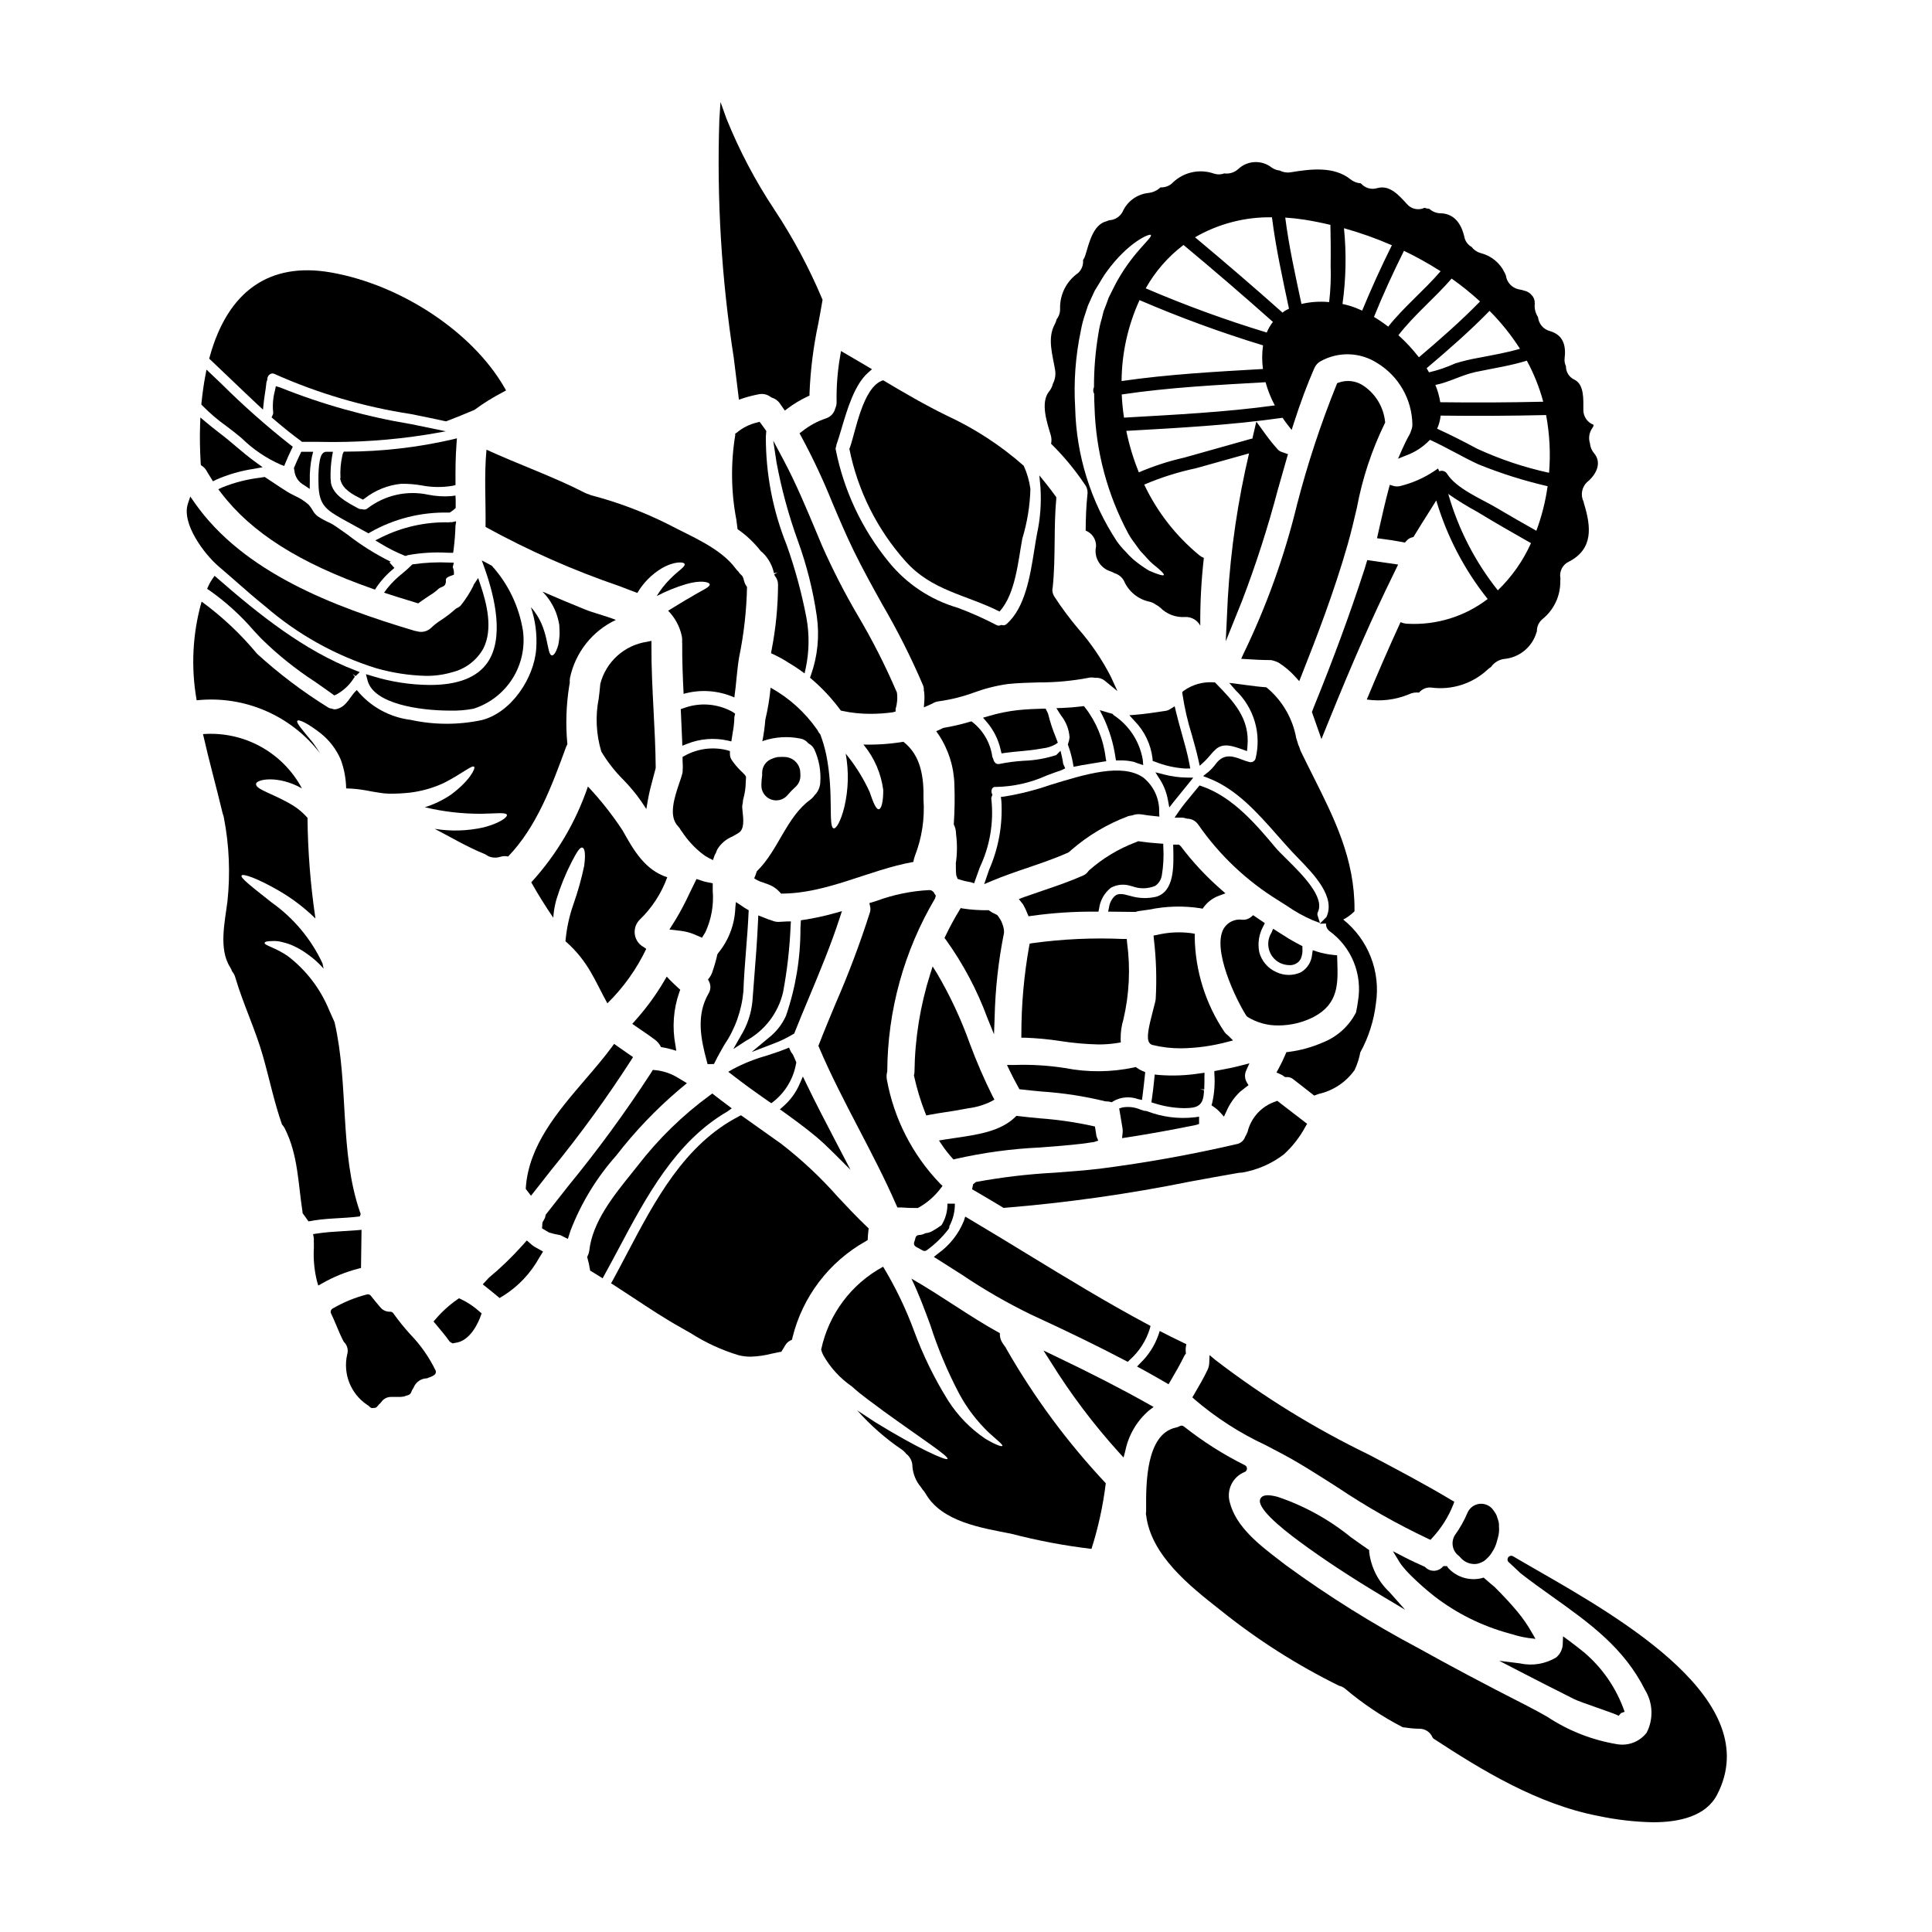 <?xml version="1.0" encoding="UTF-8"?>
<!-- Uploaded to: ICON Repo, www.iconrepo.com, Generator: ICON Repo Mixer Tools -->
<svg fill="#000000" width="800px" height="800px" version="1.1" viewBox="144 144 512 512" xmlns="http://www.w3.org/2000/svg">
 <g>
  <path d="m437.21 435.88c0.336 0.004 0.672 0.047 1 0.125l0.426 0.098 0.363-0.246h-0.004c2.004-1.16 4.418-1.371 6.594-0.582l1.047 0.227 0.141-1.059c0.238-1.844 0.457-3.719 0.645-5.598l0.07-0.734-0.684-0.273v0.004c-0.516-0.219-1.008-0.492-1.465-0.816l-0.375-0.262-0.445 0.121 0.004 0.004c-6.031 1.285-12.262 1.336-18.316 0.152-4.426-0.688-8.906-0.961-13.383-0.812h-0.395-1.574l0.672 1.41c0.742 1.547 1.547 3.059 2.383 4.574l0.238 0.445 0.508 0.059c1.828 0.207 3.656 0.395 5.488 0.559h0.004c5.652 0.379 11.266 1.242 16.77 2.59z"/>
  <path d="m394.35 445.99-1.52 0.246 0.863 1.277-0.004 0.004c0.793 1.16 1.66 2.269 2.598 3.316l0.395 0.441 0.578-0.148c7.344-1.672 14.82-2.684 22.344-3.031 3.598-0.273 7.32-0.551 10.988-0.98 0.691-0.078 1.402-0.184 2.117-0.293l1.18-0.168 1.152-0.375-0.469-1.18-0.395-2.555-0.648-0.156h0.004c-4.594-1.004-9.25-1.676-13.938-2.016-1.926-0.184-3.848-0.371-5.769-0.602l-0.469-0.059-0.34 0.336c-3.848 3.769-9.926 4.652-15.809 5.512-0.969 0.141-1.938 0.277-2.859 0.43z"/>
  <path d="m445.16 385.6c0.289-0.105 0.59-0.172 0.898-0.195l2.481-0.352v0.004c4.453-0.93 9.039-1.055 13.539-0.367l0.613 0.129 0.375-0.504c1.051-1.387 2.492-2.43 4.141-3l1.547-0.57-1.238-1.09h-0.004c-3.926-3.434-7.488-7.266-10.625-11.434l-0.48-0.395h-1.5l0.023 1.008c0.117 4.82 0.281 11.414-4.543 12.816-2.262 0.523-4.621 0.445-6.844-0.223-0.152-0.031-0.336-0.082-0.535-0.137-1.066-0.289-2.519-0.684-3.488 0.09-0.879 0.785-1.449 1.863-1.605 3.031l-0.254 1.18 7.34 0.082z"/>
  <path d="m398.6 384.65-0.344 0.562c-1.344 2.207-2.574 4.481-3.688 6.812l-0.262 0.547 0.367 0.48c4.598 6.402 8.305 13.398 11.023 20.797l1.727 4.246 0.168-4.582v0.004c0.172-7.438 0.992-14.848 2.453-22.145l0.031-0.16v-0.168c-0.02-0.203-0.027-0.406-0.023-0.609l-0.078-0.461c-0.035-0.191-0.082-0.379-0.141-0.562-0.129-0.414-0.281-0.824-0.457-1.219l-0.199-0.395h-0.004c-0.164-0.293-0.348-0.578-0.547-0.852l-0.344-0.441-0.602-0.309v-0.023l-0.082-0.031v0.004c-0.465-0.188-0.902-0.434-1.301-0.734l-0.262-0.191h-0.324 0.004c-2.168 0.023-4.336-0.125-6.481-0.445z"/>
  <path d="m452.58 349.27-2.387-0.602 1.32 2.082c0.969 1.57 1.633 3.305 1.969 5.117l0.395 2.109 1.328-1.691c0.703-0.898 1.434-1.77 2.152-2.652 0.535-0.645 1.074-1.297 1.602-1.969l1.262-1.574-2.016-0.035c-1.898-0.043-3.785-0.309-5.625-0.785z"/>
  <path d="m415.13 383.69c0.445 0.781 0.828 1.59 1.152 2.43l0.297 0.707 0.754-0.113c5.625-0.789 11.297-1.164 16.977-1.117h0.789l0.172-0.789c0.273-2.195 1.406-4.191 3.148-5.559 1.617-0.871 3.519-1.039 5.266-0.465l0.367 0.086c1.969 0.746 4.148 0.707 6.094-0.105 0.941-0.652 1.578-1.66 1.754-2.793 0.41-2.469 0.543-4.977 0.395-7.477l-0.023-0.898-0.895-0.059c-1.996-0.133-3.773-0.324-5.453-0.57l-0.273-0.043-0.488 0.211h0.004c-0.113 0.059-0.23 0.105-0.355 0.137-4.453 1.699-8.566 4.184-12.145 7.332l-0.215 0.234-0.004 0.004c-0.348 0.52-0.836 0.93-1.41 1.18-3.543 1.574-7.293 2.852-10.922 4.078-1.617 0.547-3.234 1.098-4.84 1.672l-1.277 0.492 0.859 1.074c0.098 0.129 0.191 0.234 0.273 0.352z"/>
  <path d="m442.68 393.73-0.078-0.891h-0.887v0.004c-8.074-0.367-16.164 0.008-24.172 1.113l-0.672 0.113-0.125 0.668h-0.004c-1.375 7.688-2.066 15.477-2.07 23.281v0.984h0.984c3.137 0.113 6.262 0.41 9.363 0.891 3.34 0.523 6.711 0.82 10.09 0.898 1.691 0.008 3.383-0.125 5.051-0.395l0.855-0.141-0.031-0.863c-0.027-1.77 0.219-3.531 0.73-5.223 1.57-6.695 1.898-13.625 0.965-20.441z"/>
  <path d="m511.08 256.02-0.023-0.293c-0.406-3.824-2.469-7.277-5.641-9.445-1.941-1.359-4.426-1.691-6.652-0.887l-0.395 0.145-0.164 0.395c-4.191 10.371-7.695 21.004-10.492 31.832-3.309 13.621-8.059 26.852-14.168 39.465l-0.617 1.363 1.531 0.09c1.922 0.117 3.91 0.238 5.871 0.238h0.027v0.004c0.438-0.02 0.875 0.055 1.285 0.211l0.098 0.027c0.391 0.109 0.77 0.262 1.125 0.461 1.621 1.031 3.098 2.277 4.383 3.707l1.062 1.18 0.586-1.48c4.062-10.234 8.695-22.316 12.227-34.66 0.945-3.289 1.727-6.66 2.488-9.914h-0.004c1.441-7.691 3.91-15.156 7.336-22.195z"/>
  <path d="m442.62 445.43c6.047-0.934 12.227-2.047 18.359-3.312l0.789-0.25v-1.938l-1.121 0.16-0.004-0.004c-4.305 0.504-8.668-0.055-12.711-1.625l-0.355-0.066h-0.246c-0.32-0.082-0.68-0.199-1.074-0.328-1.52-0.672-3.207-0.871-4.844-0.574l-0.82 0.262 0.148 0.844c0.242 1.434 0.492 2.898 0.73 4.367h0.004c0.07 0.457 0.078 0.918 0.023 1.375l-0.141 1.277z"/>
  <path d="m491.67 332.69 2.523 7.172 1.969-4.852c6.398-15.801 11.695-27.816 17.176-38.965l1.18-2.434-8.18-1.18-0.75 2.477c-3.84 11.809-8.246 23.781-13.469 36.605z"/>
  <path d="m471.43 326.91c2.414 2.285 4.176 5.172 5.109 8.367 0.93 3.191 0.992 6.574 0.184 9.797-0.227 0.676-0.941 1.055-1.629 0.867-0.684-0.176-1.355-0.395-2.012-0.66-2.066-0.789-4.644-1.754-6.773 1.012-0.621 0.848-1.336 1.625-2.133 2.312l-1.336 1.062 1.574 0.621c7.363 2.91 12.863 9.152 18.176 15.18 1.336 1.512 2.652 3.012 3.992 4.445 0.445 0.477 0.934 0.98 1.449 1.512 4.211 4.328 9.973 10.285 7.477 15.613l-1.762 1.758 1.664-0.055v0.004c-0.051 0.812 0.324 1.594 0.996 2.059 2.836 2.082 5.039 4.914 6.359 8.176 1.32 3.266 1.707 6.828 1.121 10.301-0.117 0.949-0.309 1.969-0.535 3.043v-0.004c-1.875 3.644-5.016 6.473-8.828 7.957-2.883 1.266-5.934 2.102-9.055 2.492l-0.566 0.066-0.219 0.523c-0.562 1.336-1.191 2.644-1.887 3.914l-0.52 0.949 0.996 0.43c0.352 0.152 0.684 0.348 0.988 0.582l0.281 0.207h0.352l-0.004 0.004c0.605-0.059 1.215 0.105 1.707 0.465 1.027 0.789 2.051 1.594 3.086 2.402l2.598 2.031 1.152-0.426v-0.004c3.871-0.855 7.285-3.129 9.566-6.371 0.691-1.48 1.195-3.039 1.492-4.644 2.203-4.019 3.609-8.426 4.141-12.98 0.633-4.141 0.168-8.371-1.352-12.273s-4.039-7.336-7.309-9.953c0.977-0.504 1.879-1.145 2.676-1.898l0.309-0.293v-0.422c0.078-13.383-5.312-24.133-11.02-35.5-1.082-2.16-2.176-4.328-3.227-6.519l-0.004 0.004c-0.152-0.367-0.285-0.746-0.391-1.133-0.117-0.207-0.211-0.422-0.281-0.648l-0.523-1.691c-0.941-5.207-3.68-9.918-7.742-13.309l-0.223-0.152-0.273-0.02c-1.457-0.09-3.285-0.336-5.223-0.59l-4.293-0.555z"/>
  <path d="m470.77 419.73-1.219-1.219-0.129-0.113-0.004-0.004c-0.359-0.254-0.676-0.566-0.934-0.926-5-7.445-7.734-16.18-7.871-25.148l0.035-0.848-0.836-0.16c-3.078-0.422-6.207-0.266-9.227 0.457l-0.879 0.164 0.078 0.895c0.629 5.297 0.793 10.645 0.488 15.973-0.027 0.375-0.344 1.574-0.645 2.719-1.312 4.973-1.805 7.547-1.102 8.723 0.195 0.34 0.52 0.586 0.898 0.684 2.481 0.609 5.023 0.906 7.574 0.887 4.078-0.051 8.137-0.605 12.078-1.652z"/>
  <path d="m483.14 391.24-1.746-1.105-0.457 1.062h-0.004c-0.828 1.344-1.055 2.977-0.625 4.496 0.434 1.52 1.484 2.789 2.898 3.496 0.805 0.379 1.68 0.578 2.57 0.586 0.527 0.02 1.055-0.094 1.531-0.328 0.645-0.289 1.16-0.805 1.449-1.449 0.34-0.844 0.473-1.758 0.395-2.66v-0.598l-0.535-0.277c-0.988-0.512-2.012-1.082-3.019-1.676-0.805-0.504-1.641-1.031-2.457-1.547z"/>
  <path d="m463.14 432.71c0.035-0.676 0.043-1.344 0.047-2.004v-1.262l0.031-1.152-1.145 0.148c-3.66 0.586-7.375 0.73-11.066 0.43l-0.996-0.121-0.098 1c-0.18 1.883-0.395 3.699-0.664 5.551l-0.125 0.828 0.789 0.25-0.004-0.004c2.547 0.82 5.199 1.258 7.871 1.297 0.633 0 1.25-0.031 1.84-0.09 3.219-0.285 3.344-2.606 3.457-4.656l-0.973-0.27 0.984 0.055z"/>
  <path d="m492.17 413.48c6.594-3.473 6.418-8.898 6.231-14.641l-0.051-1.672-0.863-0.082v-0.004c-1.527-0.137-3.031-0.438-4.492-0.906l-1.102-0.359-0.172 1.145-0.004 0.004c-0.168 1.953-1.273 3.703-2.965 4.699-2.078 0.957-4.481 0.934-6.539-0.066-2.219-0.98-3.871-2.914-4.492-5.254-0.477-2.363-0.09-4.816 1.082-6.918l0.395-0.789-3.098-2.098-0.57 0.477c-0.641 0.531-1.465 0.789-2.293 0.723-1.969-0.289-3.918 0.633-4.941 2.34-3.18 5.512 3.281 18.863 5.996 23.105l0.301 0.301h-0.004c2.481 1.531 5.352 2.32 8.266 2.266 3.242-0.012 6.434-0.789 9.316-2.269z"/>
  <path d="m475.11 425.78-1.969 0.523c-2.191 0.586-4.414 1.016-6.488 1.387l-0.832 0.152v0.84l0.004-0.004c0.18 2.535-0.012 5.078-0.57 7.559l-0.199 0.68 0.586 0.395c0.629 0.434 1.207 0.934 1.723 1.5l0.992 1.102 0.629-1.344c0.844-1.977 2.086-3.766 3.641-5.25 0.484-0.395 0.965-0.762 1.539-1.203l0.703-0.539-0.469-0.758 0.004-0.004c-0.574-0.973-0.617-2.168-0.121-3.184z"/>
  <path d="m546.13 571.1c-1.684-2.019-3.644-4.141-5.992-6.484l-0.066-0.066c-0.848-0.691-1.66-1.391-2.481-2.113l-0.395-0.355-0.512 0.141 0.004 0.004c-3.234 0.793-6.644-0.234-8.895-2.691l-0.324-0.496h-0.945l-0.289 0.273h0.004c-0.594 0.613-1.41 0.961-2.266 0.961-0.855 0-1.672-0.348-2.266-0.961l-0.266-0.164c-1.648-0.734-3.43-1.535-5.195-2.453l-3.117-1.613 1.824 3 0.367 0.543c0.824 1.062 1.719 2.066 2.684 3.004 1.934 1.914 3.973 3.715 6.113 5.394 5.859 4.519 12.543 7.852 19.68 9.805l1.031 0.293v-0.004c1.348 0.43 2.723 0.75 4.121 0.957l1.969 0.242-0.98-1.707c-1.105-1.941-2.379-3.789-3.809-5.508z"/>
  <path d="m323.73 363.02c0.297 0.309 0.543 0.66 0.727 1.047l0.23 0.281h0.004c1.48 2.273 3.328 4.285 5.469 5.953 0.551 0.438 1.145 0.816 1.773 1.125l1.012 0.508 0.363-1.074c0.098-0.277 0.23-0.539 0.391-0.785l0.105-0.234v-0.004c0.074-0.273 0.18-0.539 0.316-0.785 0.918-1.496 2.281-2.664 3.902-3.336 0.57-0.312 1.156-0.633 1.742-1.008 1.543-0.969 1.254-3.586 1.023-5.688-0.051-0.453-0.09-0.848-0.098-1.105-0.004-0.367 0.043-0.73 0.145-1.082l0.035-0.262v0.004c-0.012-0.312 0.035-0.625 0.133-0.918 0.406-1.461 0.617-2.973 0.633-4.488l0.074-1.277-0.117-0.234v-0.004c-0.102-0.176-0.227-0.332-0.371-0.473-0.328-0.359-0.652-0.684-0.977-0.977-0.879-0.867-1.672-1.82-2.363-2.844-0.301-0.477-0.457-1.031-0.445-1.594v-0.734l-0.703-0.207-0.004-0.004c-3.82-0.977-7.871-0.445-11.316 1.48l-0.523 0.277v0.594c0 0.395 0 0.789 0.031 1.18 0.031 0.395 0.031 0.699 0.023 1.156l-0.023 0.324c0.016 0.379-0.012 0.762-0.09 1.137-0.18 0.711-0.48 1.594-0.816 2.562-1.242 3.707-2.977 8.77-0.285 11.488z"/>
  <path d="m324.82 341.62 1.297-0.504c3.387-1.348 7.102-1.652 10.664-0.875l1.035 0.238 0.363-2.328v0.004c0.223-1.168 0.363-2.352 0.418-3.543-0.012-0.277 0.008-0.555 0.062-0.828l0.16-0.637-0.523-0.395c-4.019-2.305-8.859-2.695-13.191-1.059l-0.703 0.234 0.055 1.078c0.113 2.422 0.227 4.809 0.32 7.234z"/>
  <path d="m354.2 418.06 0.277-0.168 0.121-0.305c1.18-3 2.441-5.984 3.684-8.969 2.894-6.938 5.902-14.117 8.266-21.406l0.574-1.758-1.777 0.508v-0.008c-2.731 0.781-5.508 1.383-8.316 1.809l-0.789 0.117-0.117 2.152h0.004c0.023 7.875-1.27 15.695-3.824 23.141-1.02 2.285-2.582 4.285-4.555 5.828l-4.551 3.793 5.535-2.121v0.004c1.902-0.699 3.734-1.574 5.469-2.617z"/>
  <path d="m328.46 391.82 1.574 0.684 0.898-1.453c1.586-3.426 2.258-7.203 1.949-10.965v-2l-1.574-0.328v0.004c-0.371-0.07-0.738-0.164-1.098-0.277l-1.625-0.539-1.879 3.836c-1.086 2.367-2.305 4.672-3.644 6.906l-1.66 2.641 3.098 0.363h-0.004c1.371 0.172 2.711 0.555 3.965 1.129z"/>
  <path d="m386.44 370.87c1.875-4.789 2.656-9.938 2.293-15.066 0.121-5.777-0.641-11.586-5.316-15.223-3.508 0.578-7.059 0.824-10.609 0.734 0.055 0.078 0.117 0.148 0.184 0.211 2.75 3.394 4.508 7.481 5.074 11.809 0.031 3.121-0.488 5.016-1.16 5.117-0.73 0.094-1.496-1.77-2.445-4.586-1.484-3.246-3.344-6.312-5.535-9.133l-0.809-1.02c0.863 4.711 0.738 9.551-0.371 14.211-0.945 3.758-2.137 5.715-2.809 5.594-1.527-0.336 0.09-9.289-1.969-19.469-0.387-1.84-0.914-3.648-1.574-5.41-0.32-0.348-0.578-0.746-0.766-1.18-0.031-0.059-0.09-0.09-0.121-0.152v-0.004c-3.199-4.574-7.402-8.359-12.289-11.062-0.262 2.863-0.734 5.703-1.402 8.496-0.148 1.922-0.41 3.828-0.789 5.715 0.121-0.031 0.234-0.082 0.34-0.152 3.133-1.031 6.484-1.23 9.719-0.578 0.848 0.141 1.613 0.602 2.141 1.281 0.68 0.344 1.23 0.898 1.574 1.574 1.266 2.766 1.809 5.805 1.574 8.836-0.07 1.254-0.605 2.441-1.5 3.328-0.328 0.469-0.727 0.883-1.18 1.223-6.234 4.523-8.465 13.359-13.969 18.766v0.004c-0.055 0.074-0.113 0.148-0.184 0.211-0.094 0.215-0.152 0.52-0.242 0.734-0.121 0.309-0.277 0.762-0.43 1.07 2.141 1.617 4.555 1.008 7.121 4.062 12.203 0 23.199-6.262 35.059-8.402 0.074-0.523 0.207-1.039 0.391-1.539z"/>
  <path d="m347.07 258.23-0.188-0.285c-0.395-0.566-0.789-1.102-1.18-1.641l-0.395-0.516-0.633 0.16v0.004c-2.031 0.473-3.922 1.426-5.512 2.773l-0.32 0.172v0.449c-1.211 7.426-1.113 15.004 0.301 22.395l0.32 2.492 0.352 0.246h-0.004c2.188 1.559 4.137 3.43 5.785 5.551l0.277 0.242c0.086 0.055 0.168 0.113 0.238 0.188 1.516 1.484 2.559 3.379 3.004 5.453l0.949-0.23-0.898 0.535 0.207 0.438h0.004c0.523 0.637 0.809 1.438 0.812 2.262-0.023 5.859-0.605 11.699-1.73 17.449l-0.129 0.742 0.688 0.32c1.395 0.656 2.746 1.406 4.039 2.246 1.113 0.656 2.082 1.277 2.949 1.906l1.215 0.879 0.324-1.465h-0.004c0.918-4.379 0.973-8.895 0.168-13.293-1.258-6.578-3.019-13.051-5.266-19.359-3.656-9.105-5.519-18.828-5.488-28.641z"/>
  <path d="m541.32 584.13 4.887 2.535c4.957 2.57 9.973 5.117 14.957 7.617 0.852 0.434 3.305 1.297 5.902 2.207 2.285 0.789 5.418 1.906 5.902 2.203l0.617-0.711 0.953-0.34c-0.023-0.062-0.043-0.121-0.066-0.176h0.004c-2.102-6.027-5.769-11.387-10.625-15.523-1.359-1.109-2.754-2.188-4.133-3.207l-1.492-1.094-0.074 1.848v-0.004c0.008 1.426-0.609 2.781-1.691 3.711-2.883 1.773-6.34 2.356-9.645 1.617z"/>
  <path d="m422.54 261.59c3.254 3.199 6.184 6.715 8.742 10.492 0.031 0.031 0.031 0.031 0.031 0.062 0.723 0.828 1.035 1.938 0.855 3.023-0.336 3.148-0.43 6.297-0.457 9.445 1.715 0.668 2.82 2.348 2.754 4.188-0.633 2.887 1.059 5.773 3.887 6.633 0.359 0.133 0.707 0.297 1.039 0.488 1.062 0.316 1.953 1.043 2.477 2.019 1.23 2.844 3.773 4.91 6.812 5.531 0.57 0.125 1.109 0.379 1.574 0.734 0.445 0.215 0.859 0.492 1.223 0.824 1.758 1.773 4.207 2.68 6.691 2.477 1.633-0.035 3.144 0.852 3.914 2.293-0.047-5.996 0.27-11.988 0.949-17.945-0.445-0.18-0.859-0.426-1.227-0.73-6.176-5.086-11.152-11.473-14.574-18.703 4.422-1.887 9.012-3.336 13.715-4.332l14.066-3.938v0.004c-2.965 12.559-4.844 25.352-5.621 38.234l-0.555 11.574 4.328-10.746c3.691-9.656 6.859-19.508 9.492-29.508 0.711-2.527 1.426-5.051 2.156-7.57l0.516-1.785-1.754-0.617h-0.004c-0.383-0.141-0.723-0.375-0.992-0.68-1.102-1.227-2.141-2.512-3.109-3.848l-2.531-3.488-0.973 4.195-0.078 0.344c-0.082-0.004-0.164-0.004-0.246 0l-17.863 5.023c-4.098 0.926-8.105 2.231-11.969 3.891-1.449-3.551-2.562-7.231-3.328-10.988 13.836-0.789 27.68-1.508 41.406-3.473 0.395 0.59 0.816 1.18 1.27 1.762l1.141 1.457 0.566-1.758c1.773-5.512 3.543-10.234 5.41-14.531h0.004c0.133-0.285 0.285-0.555 0.461-0.812 0.328-0.477 0.773-0.863 1.289-1.125 2.293-1.27 4.891-1.898 7.516-1.812 2.621 0.082 5.176 0.871 7.383 2.285 5.742 3.473 9.285 9.66 9.371 16.367-0.004 0.555-0.125 1.102-0.355 1.605-0.086 0.348-0.219 0.684-0.395 0.996-0.773 1.367-1.469 2.777-2.094 4.219l-0.953 2.195 2.219-0.895 0.004 0.004c2.363-0.875 4.492-2.281 6.227-4.113 4.434 2.004 8.48 4.496 12.906 6.527v-0.004c5.93 2.402 12.043 4.332 18.277 5.766-0.559 4.035-1.562 7.996-2.984 11.809-3.496-1.969-6.996-3.969-10.449-6.019-3.938-2.363-10.695-5.082-13.191-9.055v0.004c-0.43-0.727-1.332-1.02-2.109-0.684l-0.297-0.754-1.02 0.695h0.004c-2.723 1.812-5.734 3.144-8.906 3.934-0.621 0.176-1.277 0.176-1.898 0l-0.973-0.297-0.266 0.984c-0.91 3.367-1.691 6.836-2.453 10.199l-0.672 2.973 1.074 0.133c1.969 0.238 3.898 0.547 5.777 0.906l0.559 0.105 0.371-0.43 0.004 0.004c0.379-0.461 0.898-0.793 1.477-0.941l0.395-0.098 0.211-0.348c1.328-2.184 2.691-4.348 4.066-6.516 0.59-0.938 1.18-1.887 1.766-2.824h0.004c2.82 9.5 7.445 18.367 13.625 26.113-6.074 4.652-13.613 6.977-21.254 6.559-0.633-0.023-1.254-0.168-1.832-0.43-3.117 6.785-6.082 13.602-8.953 20.512h-0.004c3.777 0.551 7.633 0.074 11.16-1.379 0.832-0.414 1.766-0.57 2.688-0.457 0.832-1.008 2.133-1.508 3.426-1.312 5.375 0.664 10.766-1.082 14.73-4.769 0.281-0.266 0.59-0.5 0.918-0.703 0.883-1.273 2.301-2.074 3.848-2.172 3.863-0.488 7.074-3.207 8.191-6.934 0.031-0.125 0.09-0.215 0.121-0.34-0.023-1.23 0.504-2.406 1.438-3.207 3.07-2.457 4.832-6.191 4.769-10.121 0-0.277 0.031-0.52 0.031-0.73h0.004c-0.363-1.805 0.555-3.625 2.227-4.402 6.512-3.363 5.93-9.203 4.008-15.438l-0.094-0.457h-0.004c-0.859-1.73-0.5-3.82 0.891-5.168 2.258-1.801 4.125-4.981 1.926-7.641v0.004c-0.652-0.754-1.051-1.695-1.133-2.691-0.391-1.211-0.246-2.531 0.391-3.637 0.43-0.672 0.582-0.859 0.582-1.254h0.004c-1.695-0.621-2.793-2.266-2.723-4.066 0-2.656 0.242-6.57-2.32-7.871-1.426-0.629-2.328-2.055-2.297-3.609-0.289-0.586-0.418-1.242-0.363-1.895 0.43-3.453-0.242-6.324-3.883-7.394-1.719-0.453-2.977-1.93-3.148-3.699-0.703-1.062-1.008-2.34-0.859-3.606-0.047-0.223-0.055-0.449-0.027-0.676-0.082-0.195-0.145-0.398-0.184-0.609-0.059-0.094-0.305-0.551-0.367-0.672l-0.184-0.184c-0.426-0.543-0.996-0.945-1.648-1.164-0.031-0.031-0.09-0.031-0.121-0.059 0.031 0.027 0.09 0.027 0.09 0.059-0.242-0.031-0.887-0.277-0.918-0.277v0.004c-0.344-0.09-0.691-0.16-1.039-0.215-1.742-0.43-3.043-1.887-3.269-3.668-0.09-0.211-0.211-0.43-0.305-0.672-1.23-2.609-3.566-4.531-6.363-5.227-0.953-0.262-1.793-0.832-2.383-1.621-1.039-0.574-1.766-1.586-1.969-2.758-0.828-3.543-2.754-6.086-6.266-6.176-1.109-0.004-2.18-0.426-2.996-1.18-0.43-0.023-0.855-0.117-1.254-0.273-1.629 0.773-3.574 0.348-4.723-1.039-2.047-2.231-4.465-5.074-7.766-4.188-1.586 0.508-3.32 0.012-4.402-1.254-1.008-0.062-1.969-0.438-2.754-1.07-4.402-3.516-10.574-2.719-15.773-1.867-1.012 0.176-2.051 0.016-2.961-0.453-0.758-0.074-1.484-0.336-2.113-0.766-2.668-2.125-6.496-1.941-8.953 0.426-0.996 0.875-2.32 1.277-3.637 1.102-0.875 0.328-1.832 0.348-2.719 0.059-3.746-1.32-7.918-0.449-10.82 2.266-0.859 0.938-2.094 1.441-3.367 1.371-0.91 0.859-2.082 1.387-3.328 1.5-2.965 0.359-5.516 2.254-6.723 4.984-0.703 1.316-2.051 2.164-3.543 2.231-0.242 0.09-0.461 0.18-0.734 0.273-3.606 0.918-4.613 5.902-5.594 9.016-0.141 0.453-0.348 0.887-0.609 1.285 0.125 1.281-0.363 2.551-1.316 3.422-3.047 2.129-4.836 5.637-4.766 9.352 0.055 1.047-0.27 2.082-0.918 2.906-0.094 0.461-0.262 0.902-0.492 1.312-2.047 3.758-0.547 8.16 0.094 12.133v0.004c0.203 1.234 0 2.5-0.582 3.606-0.164 0.738-0.5 1.43-0.977 2.019-2.449 2.965-0.551 8.375 0.395 11.582 0.23 0.75 0.262 1.547 0.094 2.312zm23.445-38.055h0.004c10.68 4.598 21.605 8.602 32.73 11.992-0.297 2.078-0.305 4.184-0.023 6.262-12.453 0.711-25.094 1.398-37.465 3.195v0.004c0.055-7.406 1.676-14.719 4.758-21.453zm-4.117 31.145h0.004c-0.305-2.035-0.508-4.082-0.602-6.141 12.57-1.879 25.457-2.523 38.121-3.246h-0.004c0.582 2.133 1.406 4.195 2.453 6.144-13.25 1.824-26.621 2.469-39.969 3.242zm93.609 8.246c-3.543-1.891-7.019-3.684-10.629-5.316h0.004c0.496-1.098 0.809-2.269 0.934-3.469 9.32 0.121 18.637 0.07 27.945-0.148 0.945 5.043 1.211 10.188 0.789 15.301-6.559-1.422-12.945-3.559-19.039-6.367zm5.461 37.52c-6.016-7.566-10.48-16.246-13.133-25.543 2.477 1.723 5.047 3.309 7.699 4.75 4.688 2.856 9.445 5.578 14.227 8.289h-0.004c-2.109 4.688-5.09 8.93-8.789 12.504zm12.031-49.988c-9.094 0.211-18.191 0.258-27.289 0.137h0.004c-0.246-1.57-0.68-3.109-1.293-4.578 3.59-0.695 7-2.648 10.629-3.426 4.57-0.98 9.152-1.621 13.605-3.012 1.871 3.445 3.332 7.098 4.348 10.883zm-6.156-14.023c-3.606 1.051-7.281 1.672-10.988 2.391-2.074 0.363-4.125 0.852-6.137 1.465-2.246 1.027-4.586 1.824-6.988 2.383-0.207-0.363-0.395-0.727-0.629-1.086 5.742-4.871 11.414-9.805 16.676-15.203 3.043 3.051 5.746 6.422 8.066 10.051zm-10.594-12.531c-5.117 5.246-10.629 10.047-16.191 14.789v-0.004c-1.633-2.109-3.449-4.066-5.434-5.852 4.199-5.434 9.609-9.816 14.102-15.008h0.004c2.641 1.859 5.156 3.891 7.535 6.074zm-10.453-8.016c-4.394 5.117-9.68 9.391-13.875 14.672v0.004c-1.207-0.934-2.469-1.793-3.777-2.578 2.418-5.949 5.086-11.777 7.949-17.516 3.348 1.605 6.594 3.414 9.719 5.418zm-12.91-6.887c-2.824 5.684-5.449 11.457-7.871 17.32v-0.004c-1.051-0.496-2.133-0.918-3.242-1.262-0.621-0.184-1.277-0.355-1.969-0.5 0.93-6.652 1.062-13.391 0.395-20.074 4.332 1.211 8.578 2.719 12.703 4.519zm-23.273-6.797c2.301 0.352 4.641 0.836 6.988 1.387 0.078 3.578 0.117 7.152 0.062 10.727v-0.004c0.117 3.254-0.016 6.512-0.395 9.746-2.457-0.234-4.934-0.07-7.336 0.492-1.617-7.582-3.324-15.211-4.297-22.887 1.633 0.105 3.289 0.277 4.992 0.539zm-8.5-0.621c1.016 8.129 2.812 16.199 4.512 24.23-0.395 0.195-0.789 0.371-1.152 0.602-0.203 0.125-0.359 0.301-0.551 0.438-7.629-6.777-15.359-13.434-23.199-19.969h-0.004c6.191-3.582 13.242-5.418 20.395-5.301zm-23.434 7.344c8.012 6.664 15.906 13.457 23.691 20.387h-0.004c-0.672 0.855-1.223 1.801-1.637 2.809-10.898-3.309-21.609-7.219-32.074-11.711 2.516-4.473 5.922-8.379 10.004-11.484zm-27.223 22.742c0.273-1.535 0.668-3.051 1.18-4.523 0.242-0.734 0.488-1.438 0.703-2.141 0.309-0.703 0.609-1.375 0.918-2.047 0.309-0.672 0.609-1.316 0.887-1.926 0.367-0.613 0.703-1.18 1.07-1.742 0.672-1.102 1.25-2.141 1.969-3.117 5.805-8.07 11.613-10.391 11.828-9.902 0.52 0.699-4.277 4.094-8.66 11.738-0.578 0.949-1.098 2.109-1.68 3.207-0.262 0.551-0.535 1.102-0.824 1.648-0.215 0.582-0.43 1.18-0.641 1.773-0.211 0.594-0.461 1.18-0.703 1.801-0.152 0.641-0.336 1.316-0.488 1.969h-0.004c-0.41 1.363-0.715 2.75-0.918 4.16-0.777 4.633-1.16 9.328-1.145 14.031-0.285 0.547-0.27 1.199 0.039 1.734 0.02 1.156 0.035 2.309 0.098 3.488h0.004c0.332 11.719 3.387 23.195 8.922 33.531 0.508 0.922 1.09 1.801 1.742 2.629 0.609 0.789 1.098 1.617 1.68 2.258 1.18 1.18 2.078 2.387 3.086 3.211 2.047 1.617 3.086 2.656 2.938 2.934-0.148 0.277-1.574-0.121-3.977-1.18-1.438-0.875-2.805-1.855-4.098-2.934-0.766-0.688-1.492-1.422-2.168-2.199-0.82-0.82-1.566-1.711-2.231-2.66-6.91-10.504-10.727-22.734-11.02-35.305-0.426-6.848 0.078-13.723 1.492-20.438z"/>
  <path d="m381.56 463.4 0.262 0.59h0.918-0.004c0.195-0.012 0.387-0.004 0.578 0.023 0.066 0 0.223 0 0.539 0.035 0.395 0.031 0.75 0.059 1.117 0.059l2.273 0.027 0.223-0.125h0.004c2.25-1.266 4.211-2.981 5.773-5.031l0.535-0.695-0.637-0.609-0.004-0.004c-7.324-7.609-12.238-17.215-14.117-27.609-0.125-0.707-0.086-1.43 0.113-2.117 0.078-16.141 4.449-31.969 12.672-45.855l0.195-0.738-0.348-0.52c-0.207-0.535-0.699-0.906-1.27-0.961-4.805 0.234-9.547 1.199-14.059 2.859l-1.93 0.598 0.199 0.891c0.133 0.543 0.105 1.109-0.074 1.637-2.633 8.25-5.691 16.363-9.16 24.297-1.473 3.543-2.945 7.062-4.328 10.629l-0.148 0.375 0.156 0.371c3.148 7.41 6.918 14.641 10.57 21.648 3.406 6.547 6.953 13.332 9.949 20.227z"/>
  <path d="m479.41 526.98c3.039 1.574 6.18 3.211 9.16 5 3.316 1.992 6.566 4.062 9.809 6.129 7.672 5.152 15.715 9.723 24.07 13.672l0.66 0.293 0.477-0.543c2.375-2.555 4.254-5.531 5.539-8.773l0.285-0.789-0.707-0.395c-7.039-4.227-14.594-8.207-21.898-12.055l-0.004-0.004c-14.395-6.957-28.043-15.371-40.719-25.113l-1.535-1.285-0.078 1.992h-0.004c-0.012 0.66-0.168 1.312-0.449 1.91-1.016 2.144-2.168 4.121-3.398 6.215l-0.629 1.082 0.574 0.535c5.703 4.879 12.043 8.961 18.848 12.129z"/>
  <path d="m488.29 552.47c6.574 4.852 13.777 9.582 22.637 14.879l5.43 3.238-4.188-4.723h-0.004c-2.949-2.789-4.828-6.519-5.316-10.547v-0.531l-0.441-0.305c-1.449-0.988-2.922-2.039-4.414-3.106l0.004 0.004c-5.777-4.699-12.348-8.32-19.402-10.699-1.914-0.496-3.961-0.812-4.602 0.547-1.055 2.227 5.012 7.344 10.297 11.242z"/>
  <path d="m331.51 426h0.75l0.949-0.031 0.277-0.551c0.754-1.543 1.598-3.008 2.434-4.465 2.883-4.234 4.633-9.141 5.09-14.242 0.125-3.664 0.422-7.387 0.703-10.984 0.262-3.242 0.523-6.602 0.668-9.914l0.027-0.605-0.535-0.297c-0.344-0.191-0.66-0.414-0.988-0.629l-1.863-1.227-0.16 1.609 0.004-0.004c-0.172 4.383-1.781 8.586-4.578 11.965l-0.207 0.355c-0.086 0.254-0.078 0.395-0.051 0.316v-0.004c-0.359 1.52-0.801 3.019-1.32 4.492-0.16 0.461-0.395 0.895-0.691 1.285l-0.395 0.504 0.297 0.566c0.508 1.012 0.445 2.219-0.164 3.176-3.32 5.793-2.031 12.047-0.434 17.957z"/>
  <path d="m404.82 378.3 2.019-0.848c3.082-1.297 6.297-2.398 9.445-3.465 3.566-1.215 7.25-2.473 10.777-4.031l0.348-0.25c0.16-0.168 0.332-0.324 0.52-0.465 4.441-3.848 9.531-6.875 15.035-8.941 0.273-0.09 0.559-0.145 0.844-0.168l0.262-0.059c0.758-0.289 1.578-0.375 2.383-0.258 1.207 0.219 2.426 0.344 3.648 0.469l1.148 0.121-0.062-1.152c0.129-3.555-1.43-6.961-4.199-9.188-5.613-3.906-15.32-0.918-24.719 1.969-3.914 1.355-7.938 2.371-12.027 3.043l-1 0.109 0.125 0.992h0.004c0.395 6.293-0.723 12.59-3.262 18.359z"/>
  <path d="m421.76 333.18-0.145-0.348c-0.059-0.094-0.105-0.199-0.234-0.473l-0.285-0.559h-0.625c-2.121 0.059-4.41 0.148-6.762 0.395h-0.004c-2.606 0.293-5.184 0.82-7.695 1.574l-1.496 0.43 1.023 1.18v0.004c1.812 2.129 3.07 4.672 3.668 7.402l0.207 0.875 0.887-0.129c1.348-0.191 2.699-0.32 4.051-0.445 1.824-0.172 3.711-0.352 5.555-0.688l0.395-0.07v-0.004c1.195-0.117 2.356-0.48 3.406-1.07l0.629-0.441-0.598-1.574c-0.812-1.965-1.473-3.992-1.977-6.059z"/>
  <path d="m431.23 331.12-0.535 0.066c-1.824 0.227-3.473 0.367-5.043 0.422l-1.699 0.059 1.18 1.867c1.359 1.672 2.164 3.719 2.312 5.867-0.059 0.539-0.176 1.066-0.352 1.574l-0.105 0.324 0.113 0.32c0.547 1.496 0.961 3.035 1.238 4.606l0.16 0.98 0.98-0.176c0.188-0.031 0.395-0.074 0.566-0.117l0.418-0.09c0.902-0.133 1.832-0.297 2.785-0.461 0.957-0.164 1.938-0.332 2.93-0.488l0.992-0.148-0.172-0.992v-0.004c-0.582-4.816-2.461-9.383-5.43-13.215z"/>
  <path d="m381.53 327.16c-2.934-6.828-6.305-13.461-10.09-19.859-3.519-5.988-6.699-12.176-9.52-18.527l-1.348-3.215c-2.754-6.57-5.57-13.363-8.961-19.727l-2.695-5.051 0.855 5.66h-0.004c1.32 7.125 3.227 14.133 5.695 20.945 2.348 6.465 4.023 13.152 5.004 19.961 0.746 5.254 0.207 10.605-1.574 15.602l-0.242 0.648 0.527 0.445v0.004c2.762 2.371 5.254 5.043 7.43 7.969l0.215 0.297 0.355 0.078c2.5 0.539 5.047 0.801 7.606 0.785 1.906-0.004 3.812-0.133 5.703-0.391l0.855-0.203-0.004-0.715c0.438-1.41 0.559-2.898 0.348-4.359z"/>
  <path d="m353.53 389.23 0.066-1.035h-1.051c-0.305 0-0.598 0.023-0.895 0.047-0.297 0.023-0.48 0.043-0.891 0.047-0.516 0.059-1.043 0.016-1.547-0.117-1.008-0.297-1.992-0.684-2.973-1.07l-1.285-0.508-0.062 1.371c-0.215 5.117-0.625 10.312-1.027 15.352-0.16 2.027-0.324 4.055-0.469 6.086-0.32 3.234-1.375 6.356-3.086 9.117l-1.969 3.484 3.34-2.18h0.004c4.973-2.684 8.559-7.375 9.84-12.879 1.094-5.848 1.766-11.77 2.004-17.715z"/>
  <path d="m348.62 345.07c-1.582 0.551-2.641 2.047-2.641 3.719v0.688c-0.125 0.844-0.191 1.695-0.207 2.547-0.066 1.68 0.945 3.219 2.516 3.824 1.57 0.605 3.352 0.145 4.434-1.145 0.641-0.77 1.336-1.492 2.082-2.156 0.836-0.746 1.312-1.812 1.312-2.934 0-0.488-0.039-0.977-0.078-1.426-0.336-2.039-2.082-3.547-4.148-3.586-0.371-0.023-0.746-0.023-1.121 0h-0.117c-0.656 0-1.105 0.117-0.957 0.133v0.004c-0.133 0.016-0.262 0.039-0.395 0.074-0.23 0.07-0.457 0.156-0.68 0.258z"/>
  <path d="m347.82 435.97 0.586 0.395 0.566-0.426c3.164-2.508 5.297-6.094 5.992-10.07l0.07-0.309-0.121-0.293c-0.129-0.316-0.27-0.621-0.395-0.926s-0.238-0.527-0.352-0.789l-0.172-0.273 0.004 0.008c-0.207-0.227-0.375-0.484-0.5-0.766l-0.395-0.898-0.902 0.367c-1.684 0.684-3.481 1.258-5.211 1.82-3.023 0.852-5.949 2.023-8.727 3.496l-1.27 0.738 1.18 0.895c2.75 2.152 5.82 4.363 9.645 7.031z"/>
  <path d="m401.82 335.45-0.395-0.285-0.457 0.129c-2.258 0.672-4.559 1.203-6.883 1.594l-0.344 0.121 0.004 0.004c-0.176 0.102-0.355 0.195-0.543 0.281l-1.098 0.473 0.676 0.988h0.004c2.594 3.93 4.031 8.516 4.141 13.227 0.125 3.41 0.074 6.824-0.152 10.23l-0.02 0.254 0.102 0.227 0.004 0.004c0.246 0.523 0.402 1.082 0.461 1.656l0.07 0.949 0.004-0.004c0.305 2.508 0.273 5.043-0.102 7.539l0.023 0.254v0.395c0 0.594 0 1.203 0.043 1.871l0.09 0.73 0.262 0.598v0.203l0.684 0.219 0.004 0.004c0.93 0.305 1.883 0.527 2.848 0.676l0.914 0.285 0.312-0.906c0.395-1.129 0.789-2.25 1.215-3.375 2.648-5.594 3.699-11.812 3.039-17.965-0.047-0.266-0.008-0.543 0.105-0.785l0.168-0.375-0.145-0.395c-0.18-0.453-0.133-0.965 0.129-1.379 0.219-0.273 0.57-0.406 0.914-0.344 4.668-0.078 9.273-1.117 13.523-3.051 1.301-0.484 2.598-0.969 3.902-1.402l0.969-0.484-0.449-0.996c-0.043-0.086-0.078-0.176-0.102-0.27-0.066-0.562-0.164-1.121-0.293-1.668l-0.395-1.715-1.141 1.141v-0.004c-2.781 0.902-5.676 1.414-8.598 1.512-2.156 0.133-4.305 0.41-6.422 0.836-0.328 0.086-0.676 0.031-0.965-0.145-0.355-0.258-0.598-0.645-0.672-1.074l-0.16-0.395h-0.004c-0.051-0.082-0.09-0.168-0.117-0.262-0.484-3.59-2.328-6.856-5.156-9.121z"/>
  <path d="m360.25 445.21c1.453 1.23 2.961 2.633 4.613 4.281l4.527 4.516-3.977-7.621c-2.582-4.949-5.254-10.062-7.707-15.164l-0.934-1.934-0.859 1.969c-0.973 2.266-2.441 4.285-4.301 5.906l-0.934 0.824 1.016 0.719c2.394 1.727 5.551 4.008 8.555 6.504z"/>
  <path d="m265.09 260.16-1.32 0.32h0.004c-9.207 2.113-18.617 3.188-28.062 3.207h-0.598l-0.266 0.535-0.105 0.43c-0.453 1.965-0.625 3.984-0.516 5.996l-0.078 0.195 0.074 0.316c0.625 2.582 3.406 3.973 5.445 4.988l0.527 0.266 0.484-0.348h-0.004c2.781-2.16 6.109-3.496 9.613-3.852 1.773-0.027 3.547 0.102 5.297 0.395 2.766 0.562 5.609 0.602 8.387 0.125l0.742-0.195v-0.762c-0.027-3.055 0-6.66 0.273-10.273z"/>
  <path d="m197.24 267.27 0.395 0.273v-0.004c0.465 0.324 0.848 0.75 1.117 1.25 0.273 0.496 0.578 0.977 0.879 1.457l0.809 1.301 0.789-0.395-0.004-0.004c3.223-1.418 6.625-2.394 10.105-2.91l2.273-0.418-1.875-1.355c-1.816-1.305-3.586-2.797-5.301-4.246l-0.652-0.555c-1.246-1.082-2.555-2.098-3.863-3.117-1.102-0.855-2.203-1.711-3.262-2.606l-1.547-1.305-0.074 2.019c-0.109 3.074-0.055 6.383 0.156 10.117z"/>
  <path d="m239.57 465.76c-0.008-0.105-0.027-0.207-0.059-0.309-0.031-0.09-0.09-0.18-0.121-0.273-5.496-15.98-2.906-33.691-6.727-50.281l-1.434-3.207c-2.277-5.559-5.965-10.426-10.699-14.121-3.394-2.477-6.637-3.027-6.387-3.727 0.027-0.309 0.789-0.43 2.137-0.461 0.824-0.043 1.648 0.051 2.445 0.273 1.164 0.25 2.293 0.641 3.363 1.164 1.277 0.605 2.484 1.344 3.606 2.199 1.34 0.941 2.57 2.031 3.668 3.242 0.125 0.16 0.254 0.312 0.395 0.457l-0.277-1.375h0.004c-3.012-6.469-7.66-12.043-13.484-16.168-5.074-4.035-8.371-6.512-7.973-7.152 0.336-0.582 4.215 0.73 10.051 4.125 3.461 2.023 6.656 4.469 9.52 7.273-1.316-8.836-2.019-17.75-2.106-26.68-1.074-1.234-2.32-2.305-3.699-3.184-4.887-3.055-10.023-4.277-9.934-5.746-0.09-1.281 5.809-2.477 12.168 1.133l-0.004 0.004c-2.504-4.688-6.316-8.543-10.973-11.098-4.656-2.555-9.957-3.703-15.254-3.301 1.574 7 3.543 14.027 5.227 21.09v-0.004c0.152 0.344 0.258 0.703 0.309 1.074 1.414 7.297 1.73 14.766 0.945 22.156-0.672 5.379-2.383 12.621 0.703 17.453 0.223 0.344 0.398 0.715 0.52 1.102 0.43 0.492 0.73 1.082 0.887 1.715 2.109 7.121 5.379 13.875 7.367 20.996 1.68 5.965 2.934 12.043 4.981 17.883v-0.004c0.309 0.324 0.566 0.699 0.766 1.102 3.516 7.031 3.484 14.488 4.676 22.098v0.277c0.551 0.703 1.039 1.469 1.574 2.199 4.465-0.918 9.055-0.73 13.598-1.316h0.004c0.059-0.207 0.133-0.41 0.219-0.609z"/>
  <path d="m201.89 294.06c1.598 1.355 3.18 2.754 4.758 4.125 2.481 2.18 5.047 4.438 7.668 6.531v-0.004c8.547 7.402 18.52 12.969 29.309 16.352 4.301 1.238 8.738 1.926 13.215 2.047 2.359 0.031 4.715-0.293 6.981-0.961 3.5-0.852 6.488-3.117 8.254-6.258 2.672-5.215 0.871-12.094-0.719-16.812l-0.641-1.902-1.109 1.668-0.004 0.004c-0.09 0.109-0.148 0.25-0.156 0.395-0.91 1.816-2.008 3.535-3.273 5.129-0.301 0.348-0.684 0.617-1.113 0.785l-0.312 0.195h0.004c-1.16 1.051-2.398 2.008-3.703 2.871l-0.273 0.184c-0.93 0.582-1.793 1.262-2.574 2.027-1.02 0.938-2.461 1.258-3.777 0.84-0.168-0.02-0.332-0.047-0.492-0.09-21.609-6.441-45.441-15.473-58.387-33.992l-1.121-1.602-0.621 1.855c-1.785 5.324 4.391 13.445 8.09 16.613z"/>
  <path d="m238.23 323.18 1.105-1.066-1.434-0.555c-13.312-5.164-25.27-14.703-36.211-24.25l-0.824-0.715-0.625 0.895 0.004-0.004c-0.398 0.559-0.738 1.156-1.016 1.785l-0.344 0.789 0.703 0.461 0.004-0.004c4.312 3.051 8.238 6.621 11.68 10.629l1.934 2.059c4.363 4.301 9.152 8.145 14.293 11.48 1.543 1.078 3.098 2.16 4.637 3.277l0.457 0.332 0.52-0.223v-0.004c1.891-1.02 3.488-2.512 4.644-4.328l0.273-0.395-0.531-0.746z"/>
  <path d="m228.85 343.69c-0.641-1.07-1.348-2.051-1.969-2.938-2.688-3.238-4.492-5.258-4.066-5.746 0.367-0.43 2.781 0.641 6.356 3.484h0.004c2.223 1.824 3.981 4.156 5.121 6.801 0.906 2.449 1.391 5.031 1.438 7.644 1.793 0.035 3.582 0.219 5.348 0.547 1.07 0.215 2.109 0.395 3.148 0.551 0.949 0.172 1.91 0.273 2.875 0.305 1.824 0.016 3.652-0.078 5.469-0.273 3.109-0.371 6.144-1.227 8.988-2.539 4.723-2.363 7.582-4.922 8.102-4.309 0.395 0.395-1.18 3.731-6.266 7.457h-0.004c-2.113 1.41-4.422 2.512-6.848 3.269h0.094c4.926 1.176 9.973 1.75 15.035 1.715 3.731-0.062 6.484-0.457 6.664 0.309 0.121 0.609-1.836 2.168-6.172 3.297-4.254 0.957-8.656 1.09-12.961 0.391 4.367 2.262 8.59 4.797 13.141 6.633h0.004c0.371 0.172 0.73 0.379 1.07 0.613 1.004 0.445 2.137 0.5 3.18 0.156 0.664-0.207 1.371-0.23 2.047-0.066 7.641-7.914 11.676-18.953 15.375-29.066h-0.004c0.094-0.242 0.207-0.477 0.336-0.703-0.492-5.203-0.316-10.449 0.516-15.609 0.031-0.211 0.094-0.395 0.121-0.578v-0.004c-0.035-0.469-0.016-0.938 0.062-1.402 1.43-6.742 5.934-12.422 12.168-15.352-3.09-1.18-6.297-1.969-8.223-2.777-3.758-1.531-7.523-3.09-11.25-4.723 1.574 1.594 2.801 3.5 3.606 5.59 0.387 1.062 0.676 2.156 0.859 3.273 0.027 1.039 0.121 1.969 0.059 2.875s-0.18 1.648-0.305 2.32c-0.148 0.535-0.332 1.062-0.551 1.574-0.395 0.855-0.762 1.281-1.133 1.281-1.574-0.121-0.578-7.305-5.594-12.777v0.004c1.195 3.527 1.672 7.258 1.41 10.973-0.52 7.734-6.574 16.996-14.488 18.953v-0.004c-6.188 1.309-12.586 1.289-18.766-0.062-5.613-0.688-10.738-3.527-14.305-7.914-1.805 1.648-2.57 4.277-5.199 5.012-0.473 0.16-0.988 0.129-1.438-0.09-0.395-0.023-0.777-0.16-1.098-0.395-6.644-4.129-12.895-8.855-18.676-14.125-4.309-5.203-9.246-9.852-14.703-13.84-2.414 8.508-2.863 17.453-1.312 26.16 12.625-1.34 25.035 4.008 32.734 14.105z"/>
  <path d="m204.04 256.96c1.273 0.965 2.539 1.922 3.711 2.922l0.32 0.277v-0.004c3 2.934 6.504 5.301 10.344 6.992l0.895 0.336 0.363-0.883c0.48-1.18 1.023-2.363 1.574-3.5l0.344-0.723-0.637-0.48h-0.004c-6.367-5.008-12.438-10.383-18.184-16.094l-4.043-3.848-0.336 1.777c-0.395 2.07-0.699 4.301-0.992 7.016l-0.043 0.445 0.305 0.328v-0.004c1.961 2.004 4.098 3.824 6.383 5.441z"/>
  <path d="m224.57 272.55 1.508 1.023 0.027-2.18c-0.062-2.164 0.133-4.328 0.578-6.445l0.312-1.227h-3.148l-0.27 0.555c-0.559 1.148-1.086 2.328-1.574 3.508l-0.109 0.262 0.121 0.668v-0.004c0.152 1.629 1.113 3.07 2.555 3.84z"/>
  <path d="m215.97 254.61 0.566 0.48c2.754 2.363 5.027 4.176 7.207 5.762l0.262 0.246h4.762v0.004c9.484 0.207 18.969-0.438 28.34-1.926l5.055-0.875-9.211-1.902v0.004c-11.883-1.969-23.52-5.227-34.699-9.711l-1.152-0.344-0.246 1.207-0.004 0.004c-0.492 1.84-0.648 3.754-0.461 5.648 0.043 0.25 0.004 0.504-0.109 0.727z"/>
  <path d="m232.23 263.72h-1.754c-0.379 0.012-0.734 0.18-0.988 0.461-1.285 1.375-1.117 7.231-1.074 8.375 0.137 5.238 2.004 6.523 6.211 8.926 1.145 0.652 2.305 1.281 3.473 1.91 1.016 0.551 2.035 1.102 3.047 1.672l0.492 0.277 0.484-0.285h-0.004c6.316-3.59 13.492-5.394 20.758-5.215h0.309l0.465-0.324c0.273-0.18 0.539-0.379 0.785-0.598l0.324-0.297v-1-1.227l-0.059-1.066-1.059 0.141v0.004c-2.051 0.16-4.117 0.035-6.133-0.367-5.652-1.223-11.559 0.105-16.137 3.637-0.359 0.285-0.832 0.371-1.27 0.234l-0.16-0.043h-0.168c-0.23 0.016-0.465-0.031-0.68-0.129l-0.348-0.184c-3.047-1.637-6.5-3.488-7.062-6.742h0.004c-0.008-0.102-0.008-0.199 0-0.297l-0.082-0.789v0.004c-0.055-1.988 0.086-3.977 0.41-5.938z"/>
  <path d="m251.97 303.02 2.859 0.883 0.395-0.293c0.527-0.395 1.082-0.758 1.621-1.125l1.227-0.816c0.801-0.484 1.547-1.055 2.223-1.703 0.246-0.164 0.512-0.293 0.789-0.395l0.434-0.203 0.336-0.27h-0.004c0.254-0.367 0.363-0.816 0.309-1.262 0-0.395-0.039-0.789 1.469-1.285l0.668-0.254v-0.727c-0.012-0.324-0.082-0.648-0.199-0.953-0.047-0.105-0.078-0.215-0.105-0.324l0.273-1.18-1.211-0.027c-3.172-0.148-6.348 0-9.488 0.445l-0.305 0.055-0.219 0.223c-0.719 0.73-1.551 1.434-2.391 2.141h0.004c-1.504 1.18-2.867 2.527-4.062 4.016l-0.809 1.102 1.301 0.418c1.621 0.535 3.266 1.039 4.887 1.535z"/>
  <path d="m264.88 282.15-1.219 0.25-0.23-0.035-0.5 0.059-0.004 0.004c-6.199-0.141-12.34 1.227-17.895 3.988l-1.574 0.789 1.512 0.914v-0.004c1.965 1.199 4.027 2.238 6.164 3.102l0.301 0.117 0.312-0.082c0.16-0.039 0.277-0.098 0.273-0.117h-0.004c3.477-0.637 7.016-0.859 10.543-0.656l1.535 0.023 0.117-0.863c0.27-2.074 0.434-4.156 0.496-6.246z"/>
  <path d="m373.5 472.9 0.449-0.273 0.023-0.523c0.027-0.676 0.086-1.355 0.176-2.062l0.059-0.492-0.359-0.344c-2.691-2.562-5.266-5.305-7.758-7.957h0.004c-4.578-5.191-9.641-9.938-15.117-14.168-2.394-1.719-4.805-3.426-7.207-5.117l-3.402-2.41-0.535 0.277c-14.465 7.477-22.219 22.223-29.723 36.477-1.242 2.363-2.481 4.723-3.727 6.996l-0.445 0.789 0.789 0.492c1.719 1.105 3.434 2.234 5.141 3.367 4.098 2.707 8.34 5.512 12.699 7.945 0.789 0.438 1.598 0.906 2.434 1.387l-0.004-0.008c3.949 2.523 8.223 4.496 12.703 5.863 1.059 0.262 2.141 0.395 3.231 0.395 1.859-0.059 3.707-0.324 5.512-0.785 0.715-0.156 1.445-0.316 2.191-0.453l0.426-0.074 0.227-0.363c0.184-0.297 0.363-0.586 0.543-0.891l0.273-0.461c0.316-0.547 0.793-0.988 1.363-1.262l0.414-0.207 0.105-0.453v-0.004c2.644-10.902 9.719-20.211 19.516-25.68z"/>
  <path d="m336.75 438.57 1.18-0.844-1.18-0.891c-1.145-0.855-2.285-1.703-3.398-2.586l-0.586-0.461-0.602 0.438v0.004c-7.231 5.285-13.68 11.57-19.148 18.664l-1.676 2.098c-4.844 6.023-10.332 12.844-11.18 20.469-0.059 0.449-0.191 0.887-0.391 1.293l-0.172 0.348 0.109 0.395h-0.004c0.266 0.91 0.469 1.84 0.617 2.777l0.07 0.449 1.012 0.613c0.477 0.293 0.941 0.57 1.414 0.867l0.883 0.562 0.504-0.918c1.211-2.195 2.41-4.445 3.613-6.691 7.492-14.105 15.246-28.652 28.934-36.586z"/>
  <path d="m239.67 480.02 0.141-10.102-1.082 0.094c-1.223 0.102-2.457 0.176-3.684 0.246-2.328 0.137-4.723 0.281-7.086 0.645l-0.98 0.152 0.164 0.984 0.004 0.004c0.051 0.32 0.051 0.648 0 0.969 0 0.102 0.008 0.203 0.031 0.305v1.355-0.004c-0.168 2.969 0.105 5.945 0.816 8.832l0.348 1.18 1.07-0.594h-0.004c2.996-1.711 6.207-3.016 9.547-3.879z"/>
  <path d="m323.91 432.83 2.129-1.777-2.363-1.422h0.004c-1.66-1.023-3.512-1.691-5.441-1.969l-1.23-0.133-0.652 1.051c-6.707 10.301-13.973 20.227-21.766 29.73-1.906 2.41-3.801 4.82-5.688 7.234l-0.289 0.367-0.09 0.457c-0.043 0.23-0.125 0.453-0.246 0.656l-0.527 0.953-0.105 1.551 0.957 0.574 0.973 0.555c0.965 0.289 1.949 0.512 2.945 0.68l1.969 0.988 0.699-2.184v-0.004c2.812-7.312 6.926-14.059 12.133-19.914 4.91-6.359 10.473-12.188 16.59-17.395z"/>
  <path d="m551.34 560.12c-2.293-1.32-4.406-2.531-6.25-3.625h-0.004c-0.434-0.328-1.051-0.238-1.375 0.195-0.328 0.434-0.238 1.051 0.195 1.379 0.973 0.879 1.969 1.82 3.055 2.859 2.82 2.203 5.742 4.285 8.57 6.297 9.688 6.91 18.844 13.441 24.441 24.66v-0.004c2.086 3.434 2.246 7.703 0.418 11.281-1.84 2.402-4.863 3.586-7.844 3.07-6.621-1.094-12.934-3.574-18.523-7.285-1.816-1.016-3.59-2.008-5.309-2.879-11.637-5.93-20.469-10.629-28.66-15.203h-0.004c-12.246-6.492-24.016-13.848-35.211-22.02l-1.574-1.211c-5.512-4.219-11.758-8.996-13.383-15.598-0.883-3.297 0.852-6.727 4.027-7.969 0.332-0.16 0.547-0.496 0.551-0.867 0.008-0.371-0.195-0.715-0.523-0.887-5.738-2.856-11.16-6.301-16.184-10.277-0.312-0.266-0.762-0.301-1.117-0.094-0.328 0.191-0.688 0.328-1.066 0.391-7.898 1.742-7.871 14.996-7.836 21.363v0.906c-0.012 0.172-0.031 0.348-0.062 0.52-0.008 0.125 0.016 0.254 0.066 0.371 1.238 10.664 11.664 18.895 19.285 24.895l0.5 0.395c9.691 7.781 20.207 14.477 31.359 19.965 0.59 0.125 1.141 0.398 1.602 0.785 4.656 3.945 9.738 7.348 15.156 10.148 0.141 0.07 0.297 0.109 0.453 0.109h0.195c1.312 0.223 2.644 0.336 3.977 0.348 1.449 0.023 2.75 0.891 3.332 2.219 0.078 0.176 0.203 0.328 0.367 0.434 12.629 8.266 27.461 17.363 43.668 20.469h-0.004c4.746 1.004 9.578 1.562 14.43 1.66 6.91 0 14.027-1.543 17.012-7.34 12.754-24.727-25.102-46.473-47.73-59.461z"/>
  <path d="m449.72 516.86-1.297-0.73c-7.086-3.992-14.957-8.043-24.797-12.746l-3.098-1.484 1.848 2.902v-0.004c5.316 8.578 11.395 16.652 18.164 24.133l1.215 1.328 0.457-1.742v-0.004c0.848-4.184 3.062-7.965 6.301-10.746z"/>
  <path d="m410.5 501.03c-0.141-0.137-0.262-0.289-0.367-0.457-0.18-0.242-0.336-0.488-0.52-0.762-0.469-0.75-0.695-1.625-0.641-2.508-8.039-4.402-15.496-9.934-23.441-14.457 2.047 4.188 3.543 8.375 4.984 12.203h-0.004c2.031 6.324 4.609 12.461 7.703 18.34 2.07 3.824 4.727 7.301 7.871 10.301 2.32 2.078 3.758 3.207 3.543 3.484-0.215 0.277-1.867-0.309-4.617-1.969-3.891-2.644-7.203-6.055-9.734-10.02-3.641-5.84-6.676-12.039-9.051-18.5-2.184-5.914-4.926-11.605-8.191-16.996-8.422 4.555-14.422 12.578-16.414 21.945 0.113 0.523 0.297 1.027 0.551 1.496 1.859 3.293 4.441 6.121 7.551 8.266 2.875 2.629 5.777 4.523 8.344 6.512 10.543 7.613 17.453 12.043 17.023 12.719-0.305 0.547-7.762-2.723-19.133-9.723-1.496-1.008-3.117-2.016-4.797-3.148 3.504 3.953 7.488 7.453 11.859 10.422 0.422 0.293 0.797 0.652 1.102 1.07 1.074 0.809 1.699 2.078 1.68 3.422 0.168 1.992 0.949 3.879 2.231 5.41 0.18 0.242 0.336 0.461 0.488 0.703 0.277 0.301 0.523 0.629 0.734 0.977 4.309 7.582 14.887 9.141 22.742 10.699 6.984 1.82 14.086 3.16 21.254 4.008 1.805-5.668 3.074-11.492 3.789-17.395-10.172-10.832-19.039-22.828-26.41-35.73-0.062-0.098-0.105-0.199-0.129-0.312z"/>
  <path d="m205.62 244.92c2.203 2.106 4.406 4.215 6.633 6.297l1.441 1.336 0.207-1.969c0.078-0.762 0.195-1.516 0.312-2.277 0.148-0.984 0.305-1.969 0.395-3.004 0.027-0.145 0.078-0.285 0.141-0.422l0.082-0.195v-0.211c0.012-0.531 0.285-1.02 0.734-1.305 0.375-0.25 0.863-0.266 1.254-0.035 11.484 5.121 23.605 8.684 36.035 10.586 3.09 0.621 6.125 1.234 9.055 1.879l0.289 0.062 0.281-0.105c2.394-0.922 4.785-1.875 7.156-2.887l0.215-0.129h-0.004c2.34-1.719 4.812-3.254 7.391-4.594l0.875-0.484-0.5-0.867c-8.484-14.664-27.395-27.176-45.996-30.406-16.176-2.801-27.211 4.922-32.02 22.289l-0.156 0.574 0.434 0.395c1.93 1.828 3.844 3.66 5.746 5.473z"/>
  <path d="m285.07 474-1.465-1.262-1.285 1.445v-0.004c-2.723 3.027-5.656 5.852-8.785 8.453l-1.605 1.734 1.883 1.5c0.508 0.395 1 0.789 1.492 1.215l1.082 0.906 1.203-0.727c3.848-2.469 7.023-5.852 9.254-9.844l1.07-1.746-1.789-1h-0.004c-0.371-0.188-0.723-0.414-1.051-0.672z"/>
  <path d="m266.12 488.27-0.496-0.207-0.441 0.309h0.004c-2.129 1.484-4.062 3.234-5.746 5.207l-0.555 0.633 0.543 0.645c1.281 1.52 2.606 3.09 3.773 4.723l0.738 0.434 0.617-0.125c4.137-0.426 6.297-5.609 6.848-7.188l0.23-0.645-0.527-0.441h0.004c-1.488-1.355-3.172-2.481-4.992-3.344z"/>
  <path d="m216.06 271.66-1.906-1.258-1.113 0.176c-3.453 0.406-6.84 1.262-10.07 2.555l-1.117 0.516 0.746 0.977c8.035 10.535 20.754 18.598 40.039 25.367l0.742 0.262 0.418-0.664v-0.004c1.32-1.91 2.914-3.617 4.723-5.07l-1.305-1.477 0.004 0.004c0.098-0.094 0.223-0.148 0.359-0.16-4.062-2.008-7.91-4.422-11.484-7.207-2.363-1.676-3.742-2.637-4.328-2.926l-0.75-0.371v0.004c-1-0.453-1.961-0.988-2.871-1.598-0.551-0.441-1.004-0.992-1.336-1.617-0.27-0.457-0.574-0.895-0.914-1.305l-0.199-0.199h-0.004c-1.086-0.949-2.312-1.723-3.637-2.301-0.672-0.34-1.332-0.664-1.883-1.016-1.383-0.863-2.754-1.777-4.113-2.688z"/>
  <path d="m439.12 333.51-0.289-0.336-0.293-0.086c-0.168-0.051-0.34-0.094-0.508-0.133l-2.582-0.758 1.008 2.027v-0.004c1.562 3.312 2.621 6.832 3.148 10.457l0.141 0.844h0.848v-0.004c1.324-0.039 2.648 0.09 3.938 0.395 0.16 0.055 0.312 0.117 0.461 0.176 0.148 0.059 0.375 0.152 0.578 0.219l1.395 0.465-0.125-1.48c-0.836-4.824-3.629-9.086-7.719-11.781z"/>
  <path d="m455.62 332.52-0.32-1.352-1.18 0.742v0.004c-0.309 0.215-0.664 0.363-1.035 0.441l-1.043 0.156c-2.25 0.34-4.574 0.691-6.766 0.875l-1.984 0.164 1.348 1.477c2.66 2.707 4.348 6.219 4.793 9.988l0.047 0.648 0.613 0.207 0.004 0.004c2.539 1.008 5.219 1.613 7.945 1.793h0.25l1.141-0.016-0.207-1.137c-0.531-2.809-1.328-5.606-2.09-8.305-0.527-1.906-1.066-3.793-1.516-5.691z"/>
  <path d="m390.52 402.13c-2.648 8.359-4.055 17.066-4.172 25.836 0.008 0.266-0.023 0.527-0.086 0.785l-0.066 0.234 0.055 0.238v0.004c0.723 3.277 1.695 6.496 2.918 9.621l0.305 0.758 0.789-0.156c1.484-0.289 2.977-0.516 4.469-0.742 1.492-0.227 2.992-0.461 4.504-0.754 0.395-0.078 0.836-0.156 1.312-0.238l-0.008-0.004c2.144-0.258 4.231-0.879 6.172-1.832l0.809-0.473-0.434-0.832-0.004 0.004c-2.273-4.562-4.301-9.242-6.078-14.02-2.316-6.484-5.234-12.734-8.727-18.668l-1.121-1.773z"/>
  <path d="m398.96 481.84c5.809 3.918 11.887 7.422 18.184 10.492 9.887 4.551 17.859 8.434 25.086 12.234l0.637 0.336 0.512-0.504c2.5-2.215 4.344-5.074 5.332-8.266l0.191-0.746-0.68-0.363c-11.051-5.902-21.844-12.5-32.273-18.867-4.996-3.047-10.004-6.098-15.086-9.113l-1.07-0.633-0.371 1.18h-0.004c-1.418 3.477-3.797 6.473-6.863 8.637l-1.078 0.879 1.18 0.727c2.117 1.324 4.195 2.664 6.305 4.008z"/>
  <path d="m458.39 500.23-2.144-1.047c-1.305-0.633-2.598-1.262-3.871-1.926l-1.039-0.535-0.355 1.109h-0.004c-0.988 2.797-2.617 5.324-4.754 7.379l-0.895 0.938 1.141 0.609c2.156 1.18 4.258 2.363 6.359 3.594l0.852 0.492 0.742-1.277c1.18-2.016 2.394-4.098 3.434-6.262 0.066-0.105 0.129-0.215 0.195-0.305l0.234-0.316-0.047-0.395 0.004 0.004c-0.055-0.449-0.047-0.902 0.023-1.348z"/>
  <path d="m388.54 475.4c0.145 0.078 0.309 0.121 0.473 0.121 0.223 0 0.434-0.074 0.609-0.211 2.195-1.586 4.148-3.488 5.793-5.644 0.133-0.199 0.191-0.441 0.16-0.68 0.992-1.848 1.5-3.914 1.477-6.008h-1.969c0.039 2.012-0.508 3.992-1.574 5.703-0.805 0.594-1.645 1.137-2.523 1.621-0.477 0.254-1 0.414-1.539 0.477-0.133 0.012-0.258 0.051-0.375 0.117-0.477 0.25-1.008 0.383-1.551 0.395-0.449 0.016-0.832 0.34-0.922 0.785-0.078 0.375-0.184 0.738-0.32 1.094-0.176 0.461 0.012 0.984 0.445 1.223z"/>
  <path d="m484.75 371.45c-1.105-1.094-2.062-2.039-2.617-2.695-5.043-6.023-11.324-13.52-19.598-16.375l-0.648-0.223-0.438 0.531c-0.469 0.578-0.941 1.152-1.426 1.727-1.254 1.512-2.559 3.07-3.691 4.723l-1.059 1.543h2.078v0.004c0.312 0.016 0.621 0.082 0.914 0.195l0.352 0.074c1.188 0.012 2.289 0.609 2.945 1.598 5.582 8.043 12.762 14.848 21.094 19.992 0.789 0.496 1.602 1.012 2.391 1.516h-0.004c2.152 1.5 4.449 2.777 6.856 3.82l1.902 0.73-0.609-1.945-0.004 0.004c-0.109-0.316-0.086-0.668 0.066-0.965 1.879-3.984-4.121-9.918-8.504-14.254z"/>
  <path d="m465.95 324.82h-0.43c-2.789-0.176-5.555 0.617-7.828 2.246l-0.395 0.348 0.062 0.531h0.004c0.551 3.66 1.383 7.273 2.484 10.805 0.605 2.133 1.234 4.328 1.719 6.523l0.367 1.668 1.258-1.156h0.004c0.523-0.504 1.02-1.039 1.48-1.602 0.5-0.637 1.062-1.227 1.676-1.754 1.969-1.574 4.328-0.734 6.938 0.191l1.18 0.426 0.117-1.258c0.695-7.394-3.691-11.902-8.344-16.672z"/>
  <path d="m271.68 292.51 0.82 2.297c2.754 7.824 5.117 18.5 0.629 24.859-2.731 3.867-7.773 5.836-14.992 5.856h-0.27 0.004c-5.164-0.039-10.289-0.832-15.219-2.359l-1.676-0.5 0.441 1.691c1.625 6.184 13.777 7.965 21.875 7.965v0.004c2.082 0.051 4.164-0.121 6.211-0.508 4.258-1.363 7.902-4.18 10.297-7.957 2.391-3.777 3.379-8.277 2.789-12.707-1.027-6.414-3.891-12.395-8.246-17.219z"/>
  <path d="m472.12 454.84c0.293-0.051 0.586-0.078 0.883-0.078l0.234-0.027c3.996-0.695 7.766-2.344 10.988-4.805 2.316-2.109 4.258-4.606 5.738-7.371l0.43-0.746-0.684-0.523c-2.199-1.68-4.367-3.356-6.441-4.957h-0.004c-0.109-0.117-0.234-0.219-0.367-0.309l-0.434-0.293-0.484 0.195v0.004c-3.66 1.23-6.438 4.246-7.356 8-0.16 0.453-0.371 0.887-0.629 1.289-0.348 1.059-1.262 1.832-2.363 2.004-11.945 2.769-24.02 4.938-36.184 6.496-3.938 0.465-8.035 0.766-11.977 1.059-7 0.367-13.969 1.191-20.859 2.465l-0.727 0.594-0.27 1.328 0.609 0.352c2.5 1.465 5.004 2.934 7.477 4.426l0.262 0.16 0.309-0.02c16.527-1.352 32.965-3.68 49.223-6.973 4.195-0.766 8.41-1.539 12.625-2.269z"/>
  <path d="m324.27 406.3-0.492-0.453c-0.75-0.688-1.5-1.379-2.188-2.094l-0.902-0.941-0.656 1.125c-2.219 3.773-4.812 7.316-7.738 10.57l-0.738 0.828 2.504 1.727c1.18 0.789 2.363 1.605 3.492 2.469l-0.004-0.004c0.57 0.418 1.051 0.945 1.406 1.555l0.23 0.414 0.465 0.074c0.707 0.117 1.402 0.27 2.09 0.465l1.484 0.43-0.234-1.527c-0.891-4.684-0.531-9.516 1.043-14.016z"/>
  <path d="m283.35 459.11 1.371 1.77 0.789-0.996c1.477-1.898 2.961-3.789 4.453-5.672l-0.004 0.004c7.648-9.355 14.766-19.137 21.316-29.293l0.492-0.789-0.789-0.531c-0.988-0.676-1.969-1.375-2.953-2.059l-1.281-0.906-0.57 0.789c-2.125 2.887-4.531 5.688-7.086 8.66-7.363 8.586-14.957 17.461-15.742 28.66z"/>
  <path d="m284.79 377.83c1.801 3.207 3.758 6.324 5.836 9.383 0.098-1.637 0.375-3.254 0.824-4.828 1.055-3.449 2.414-6.793 4.062-10 1.223-2.32 2.109-3.938 2.812-3.758 0.703 0.176 0.887 1.898 0.488 4.828h0.004c-0.734 3.508-1.707 6.957-2.906 10.332-1.074 3.094-1.762 6.309-2.047 9.57v0.09c6.113 5.348 7.914 10.73 11.094 16.445h0.004c4.25-4.172 7.738-9.055 10.301-14.43-0.062-0.059-0.152-0.09-0.211-0.148-0.121-0.062-0.215-0.184-0.34-0.246v-0.004c-0.438-0.223-0.836-0.512-1.184-0.855-1.785-1.789-1.785-4.688 0-6.477 3.262-3.144 5.758-6.992 7.305-11.25-5.867-1.867-8.922-7.152-11.77-12.289h0.004c-2.738-4.184-5.84-8.121-9.262-11.762-3.195 9.41-8.309 18.062-15.016 25.398z"/>
  <path d="m315.46 314.08c-2.93 0.438-5.668 1.727-7.871 3.711-2.199 1.984-3.769 4.574-4.504 7.445l-0.023 0.27c-0.105 1.219-0.242 2.414-0.395 3.594v-0.004c-0.922 4.68-0.684 9.516 0.691 14.082 1.633 2.731 3.602 5.25 5.859 7.496 1.715 1.754 3.285 3.648 4.695 5.656l1.371 2.07 0.422-2.445c0.359-2.062 0.926-4.176 1.48-6.215l0.555-2.086 0.027-0.25c-0.039-5.031-0.309-10.133-0.562-15.059-0.293-5.668-0.602-11.527-0.566-17.293v-1.215z"/>
  <path d="m272.68 283.65c11.383 6.262 23.285 11.52 35.578 15.715 1.617 0.641 3.176 1.219 4.644 1.77 1.578-2.688 3.809-4.934 6.481-6.539 3.426-1.969 5.992-1.711 6.055-1.098 0.18 0.73-1.68 1.707-3.883 3.973v-0.004c-1.352 1.352-2.531 2.859-3.516 4.496 2.473-1.293 5.059-2.348 7.731-3.148 3.887-1.133 6.144-0.609 6.297 0.031 0.184 0.73-2.109 1.617-4.891 3.328-1.738 0.949-3.758 2.262-6.113 3.668 1.777 1.805 3.019 4.07 3.578 6.543 0.129 0.527 0.168 1.074 0.121 1.617 0.027 0.184 0.035 0.367 0.031 0.551-0.031 4.465 0.152 8.895 0.367 13.328 4.457-1.262 9.215-0.926 13.449 0.949 0.52-3.543 0.672-7.184 1.281-10.73 1.258-6.109 1.953-12.32 2.078-18.555-0.352-0.453-0.613-0.973-0.762-1.527-0.066-0.301-0.148-0.594-0.25-0.883-0.031-0.062-0.031-0.094-0.062-0.152v-0.004c-0.078-0.117-0.148-0.238-0.211-0.367-0.125-0.137-0.254-0.27-0.395-0.391-0.254-0.227-0.473-0.492-0.641-0.789-0.246-0.203-0.461-0.441-0.641-0.703-4.098-5.562-11.922-8.59-17.883-11.766-6.527-3.277-13.383-5.859-20.449-7.703-0.242-0.094-0.461-0.184-0.672-0.277v0.004c-0.348-0.094-0.688-0.227-1.008-0.395-8.465-4.328-17.426-7.457-26.07-11.414-0.645 6.844-0.156 13.656-0.246 20.473z"/>
  <path d="m530.68 556.38 0.375 0.395h-0.004c0.77 0.906 1.844 1.496 3.019 1.66 0.82 0.141 1.664 0.016 2.414-0.348 0.273-0.109 0.535-0.242 0.785-0.395 0.113-0.078 0.293-0.219 0.395-0.312 0.34-0.297 0.66-0.613 0.965-0.945 0.262-0.297 0.5-0.617 0.703-0.957 0.672-0.965 1.148-2.047 1.414-3.191l0.176-0.617c0.316-1.031 0.426-2.121 0.316-3.195 0.039-0.531-0.031-1.07-0.203-1.574-0.055-0.242-0.133-0.48-0.238-0.703-0.105-0.449-0.289-0.875-0.547-1.258l-0.48-0.707c-0.816-1.195-2.223-1.848-3.66-1.699-1.441 0.152-2.68 1.082-3.231 2.418-0.883 2.07-1.992 4.039-3.309 5.867-1.16 1.855-0.676 4.293 1.109 5.562z"/>
  <path d="m355.88 258.84 0.426 0.754v0.004c3.102 5.742 5.875 11.656 8.312 17.711 1.777 4.195 3.617 8.535 5.691 12.773 2.363 4.836 4.996 9.59 7.551 14.168 4.004 6.859 7.578 13.957 10.707 21.254 0.191 0.426 0.281 0.895 0.258 1.359v0.121l0.102 0.469c0.082 0.793 0.09 1.594 0.027 2.391l-0.117 1.625 2.246-1.016c0.52-0.324 1.102-0.527 1.707-0.602 3.199-0.445 6.344-1.23 9.379-2.34 2.894-1.066 5.898-1.82 8.953-2.242 2.707-0.281 5.477-0.355 8.156-0.426 4.414 0.02 8.82-0.387 13.156-1.211 0.535-0.121 1.086-0.129 1.625-0.027l0.141 0.027h0.141c0.91-0.066 1.805 0.227 2.5 0.816l3.297 2.699-1.777-3.867c-2.348-4.559-5.242-8.812-8.621-12.664-2.269-2.691-4.375-5.523-6.297-8.473-0.344-0.516-0.539-1.121-0.559-1.742 0.004-0.234 0.031-0.469 0.09-0.695 0.43-4.09 0.473-8.23 0.52-12.238 0.039-3.703 0.078-7.539 0.43-11.281v-0.426l-0.219-0.301c-0.73-1.004-1.465-2.008-2.223-2.949l-2.043-2.531 0.301 3.238-0.004 0.008c0.266 4.141-0.047 8.297-0.938 12.348-0.242 1.316-0.473 2.754-0.707 4.231-1.082 6.809-2.426 15.281-7.34 19.566h-0.004c-0.285 0.281-0.691 0.398-1.086 0.312l-0.297-0.07-0.289 0.109h0.004c-0.344 0.129-0.727 0.09-1.039-0.102-3.312-1.73-6.731-3.25-10.234-4.555-7.223-2.102-13.629-6.371-18.348-12.23-7.035-8.617-11.84-18.832-13.992-29.742-0.043-0.273 0.004-0.551 0.137-0.789l0.059-0.438c0.434-1.18 0.871-2.668 1.348-4.281 1.543-5.203 3.457-11.684 7.062-14.844l1.012-0.891-1.152-0.691c-1.18-0.715-2.387-1.414-3.586-2.106l-3.477-2.027-0.227 1.426h-0.004c-0.688 3.957-1 7.973-0.93 11.988 0.027 0.621-0.098 1.242-0.363 1.805-0.312 1.277-1.281 2.289-2.543 2.66-2.254 0.766-4.359 1.914-6.219 3.398z"/>
  <path d="m339.68 248.75 0.141 1.18 1.145-0.395c1.332-0.43 2.691-0.777 4.066-1.039 1.133-0.254 2.32 0.016 3.231 0.73l0.316 0.164c0.766 0.23 1.438 0.688 1.938 1.312l1.469 2.102 0.809-0.602h-0.004c1.617-1.207 3.356-2.25 5.18-3.106l0.559-0.266v-0.617c0.254-6.269 1.043-12.508 2.363-18.641 0.363-1.945 0.719-3.891 1.047-5.84l0.047-0.266-0.098-0.246v-0.004c-3.461-8.223-7.676-16.109-12.598-23.555-5.07-7.625-9.352-15.742-12.777-24.234l-1.574-4.398-0.305 4.695c-0.707 21.113 0.57 42.242 3.824 63.113 0.414 3.301 0.82 6.606 1.223 9.91z"/>
  <path d="m369.08 262.9c2.211 11.094 7.352 21.395 14.887 29.832 7 7.871 16.137 8.867 24.91 13.328 4.277-4.644 4.953-13.539 6.051-19.344v-0.004c1.301-4.266 2.019-8.688 2.141-13.145-0.285-2.125-0.883-4.195-1.777-6.141-6.121-5.398-13-9.879-20.41-13.297-5.746-2.812-11.309-6.055-16.844-9.355-5.441 1.68-7.305 13.777-8.863 18.004-0.035 0.035-0.07 0.078-0.094 0.121z"/>
  <path d="m252.68 497.56c-1.586-1.746-3.066-3.586-4.434-5.508-0.184-0.27-0.488-0.434-0.816-0.434h-0.027c-0.93 0.039-1.828-0.324-2.469-1.004-0.906-1.055-1.801-2.106-2.648-3.219-0.238-0.309-0.633-0.449-1.016-0.363-3.207 0.82-6.285 2.086-9.141 3.762-0.449 0.262-0.621 0.824-0.395 1.289 0.523 1.078 0.984 2.18 1.445 3.277 0.57 1.352 1.152 2.754 1.84 4.078h-0.004c0.047 0.094 0.109 0.176 0.184 0.25 0.852 0.848 1.164 2.102 0.809 3.254-1.168 5.102 0.918 10.398 5.254 13.328 0.277 0.156 0.527 0.359 0.746 0.594 0.176 0.184 0.422 0.289 0.68 0.293 0.078 0 0.152-0.008 0.23-0.027-0.098-0.008-0.191-0.035-0.277-0.082 0.141 0.07 0.301 0.094 0.457 0.066 0.344 0.031 0.676-0.117 0.883-0.391 0.242-0.328 0.52-0.625 0.824-0.887 0.074-0.059 0.137-0.129 0.191-0.211 0.605-0.938 1.668-1.48 2.785-1.422h0.738 1.625l0.93-0.113v-0.004c0.184-0.039 0.355-0.113 0.508-0.215 0.113-0.004 0.227-0.027 0.332-0.07 0.461-0.066 0.855-0.363 1.047-0.789 0.109-0.395 0.293-0.762 0.543-1.09 0.055-0.078 0.102-0.16 0.133-0.25 0.582-1.414 1.938-2.352 3.465-2.398 0.18-0.012 0.352-0.082 0.484-0.203l0.266-0.055h-0.004c0.18-0.059 0.355-0.133 0.52-0.223 0.223-0.09 0.43-0.207 0.625-0.348 0.445-0.242 0.641-0.785 0.445-1.254-1.727-3.547-4.008-6.801-6.758-9.633z"/>
 </g>
</svg>